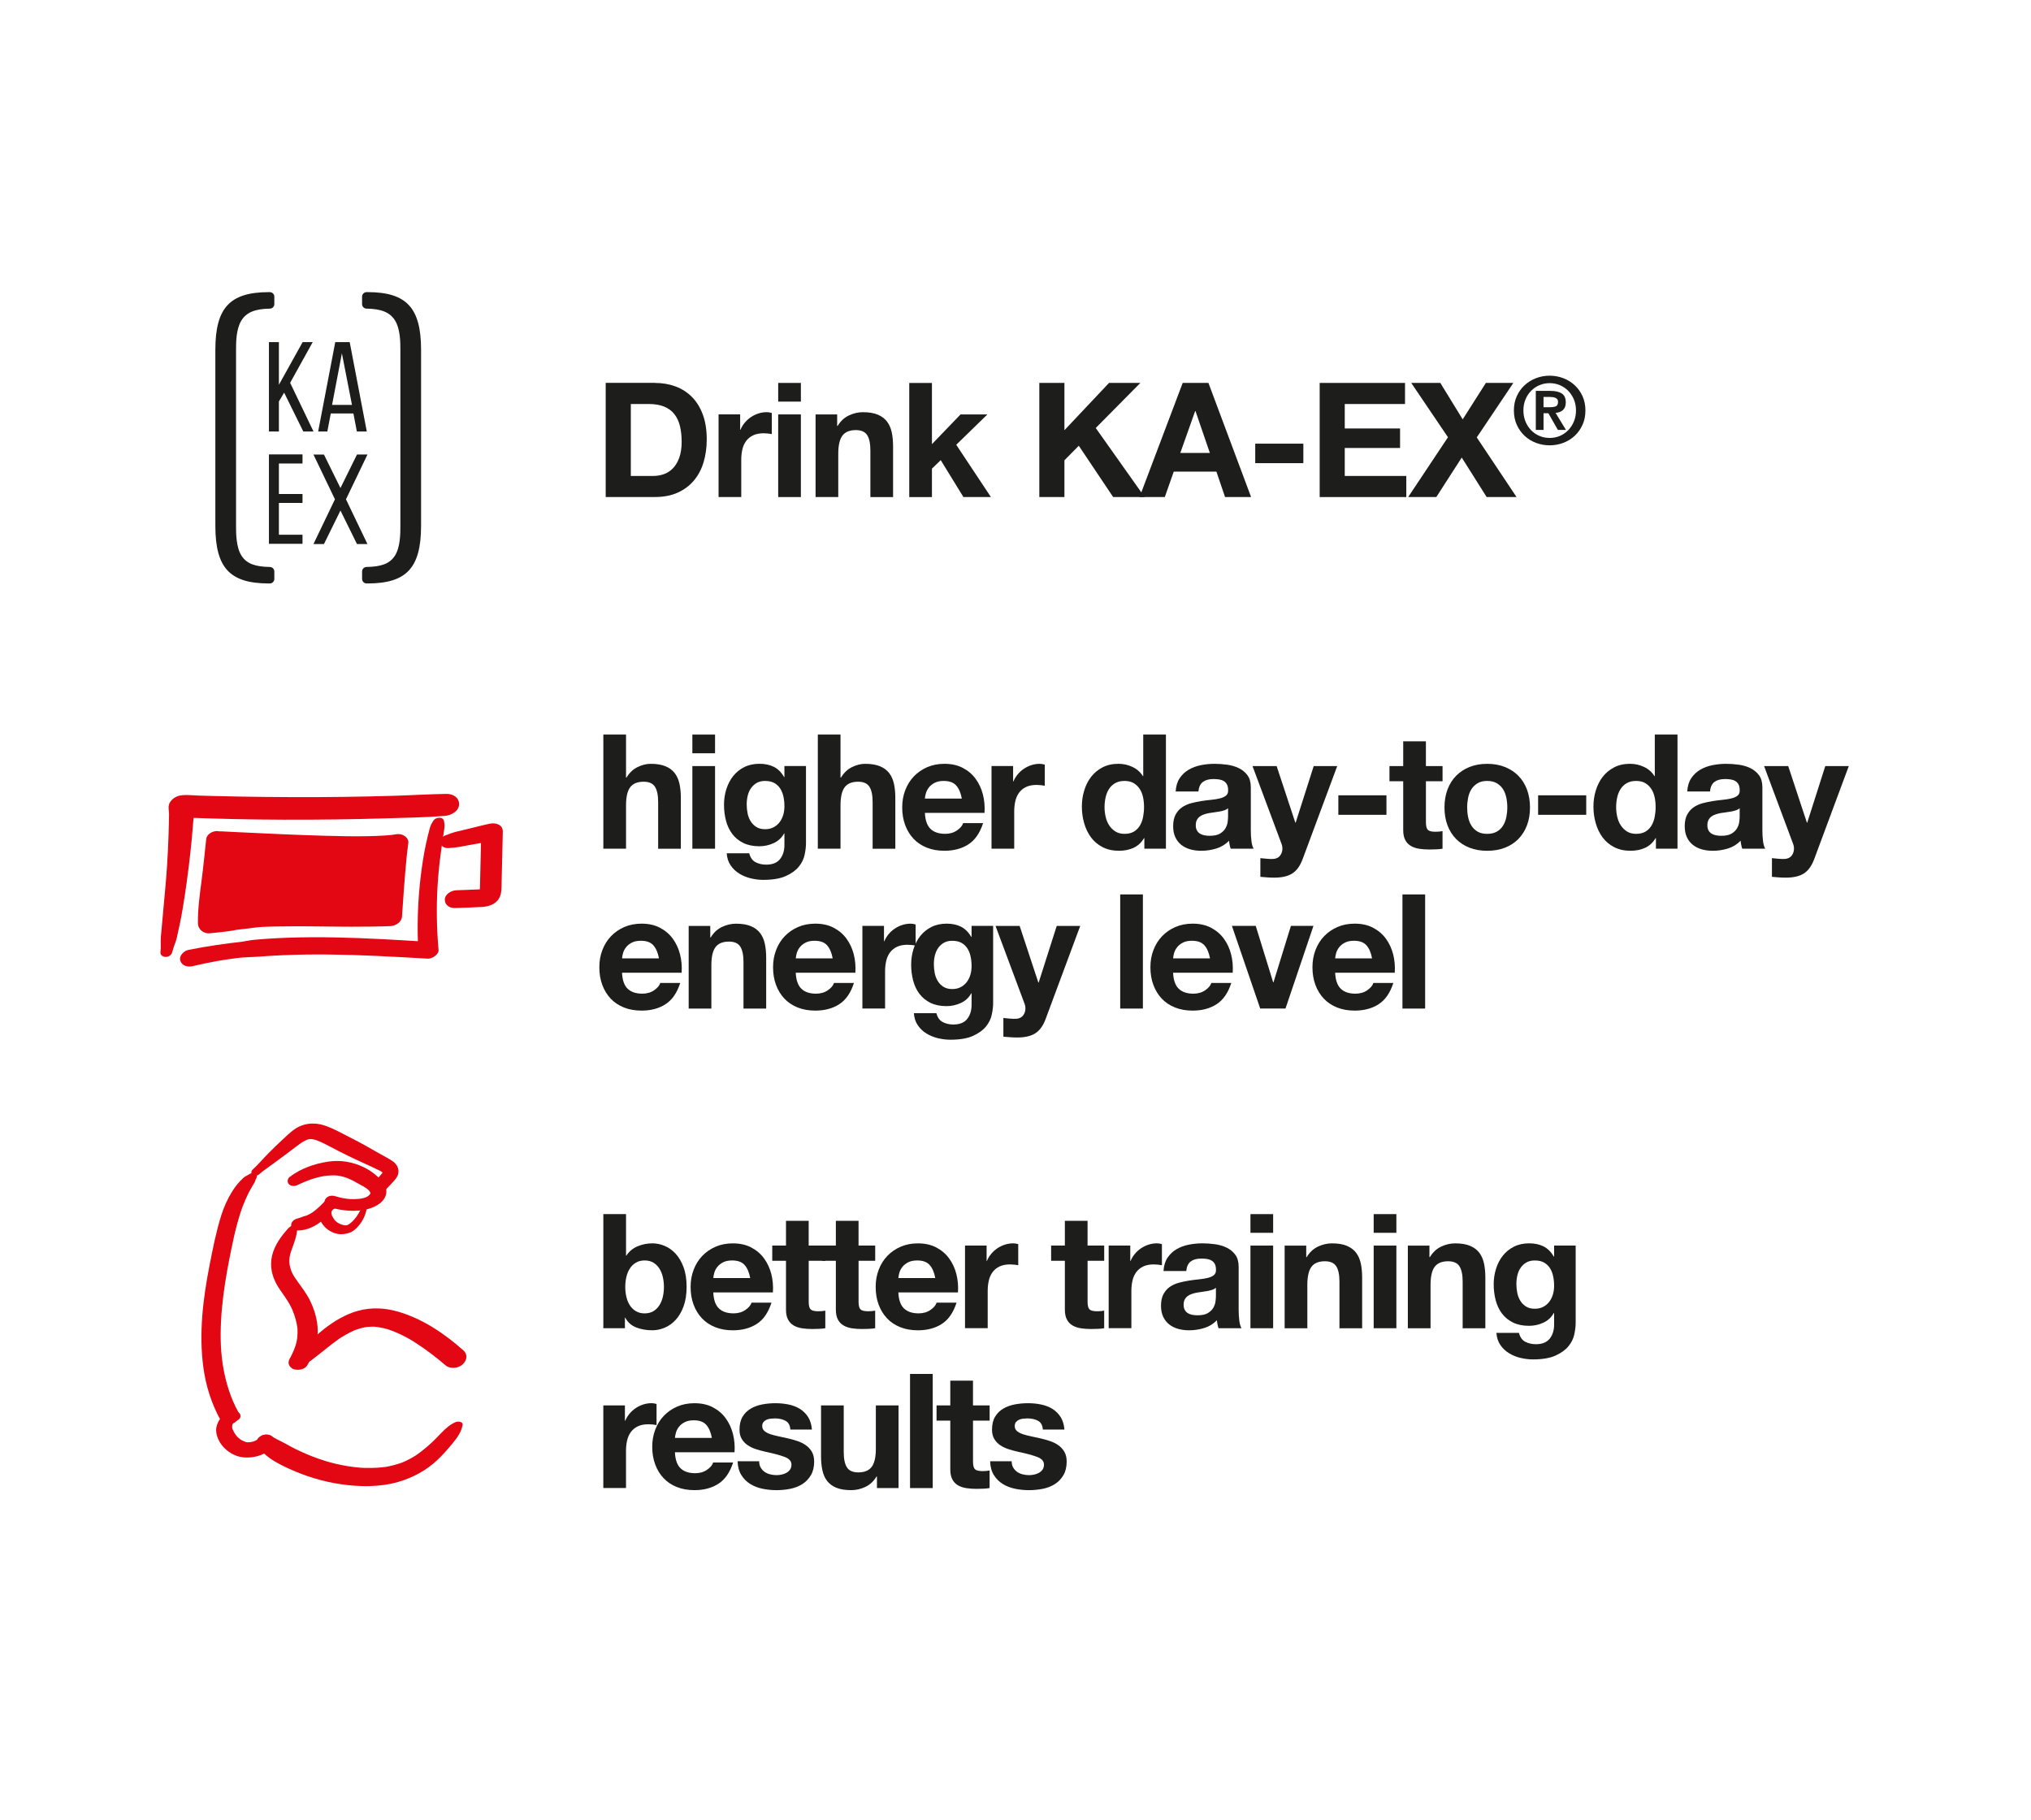 <svg xmlns="http://www.w3.org/2000/svg" id="Ebene_1" viewBox="0 0 903 809"><defs><style>.cls-1{fill:#1d1d1b;}.cls-2{fill:#e30613;}</style></defs><path class="cls-2" d="M132.2,526.82c3.75-1.72,7.06-3.09,11.22-3.88.15-.03,1.36-.22.81-.14.53-.07,1.06-.13,1.59-.18.98-.09,1.97-.12,2.96-.11,1.43.02,3.71.5,5.17,1.04.88.33,1.74.7,2.58,1.11.46.23.92.47,1.37.72.17.09.33.18.49.28s.73.43.29.17c1.77,1.06,3.62,1.78,5.09,3.15.28.27.28.24.59.7.09.13.17.26.25.4.23.43-.09-.35.02.1.03.14.08.27.1.41-.04-.57-.04.04-.07.07.08-.09.28-.32-.09.11.22-.26-.17.2-.23.28-.09.13-.19.25-.3.37.34-.36-.03,0-.1.06-.17.12-.32.26-.48.39.05-.04.4-.25.07-.05s-.65.35-.98.5c.52-.24.04,0-.07.03-.27.08-.53.17-.8.24-1.12.3-1.43.32-2.49.4-1.13.08-2.27.13-3.4.07-2.26-.13-4.56-.61-6.72-1.28-1.52-.47-3.31-.22-4.31,1.15-.82,1.13-.56,2.97.92,3.45,5.11,1.63,10.31,2.34,15.65,1.59,4.54-.64,11.18-3.59,10.4-9.24-.34-2.42-2.2-4.08-3.87-5.66-1.76-1.66-3.92-3.13-6.28-4.25-4.97-2.35-10.25-3.22-15.69-2.41-6,.89-12.19,3.05-17.05,6.77-1.01.77-1.31,2.28-.41,3.23.99,1.05,2.57,1,3.8.43h0Z"></path><path class="cls-2" d="M115.14,522.09c1.99-1.75,4.22-3.19,6.34-4.77,2.12-1.58,4.27-3.12,6.38-4.72,1.99-1.51,3.97-3.04,6-4.48.1-.07.83-.55.36-.25.23-.15.46-.29.7-.42.47-.27.96-.51,1.45-.73.15-.07.77-.23.08-.03.26-.07.52-.16.78-.23.16-.04.79-.08.13-.04.35-.02.7-.05,1.05-.04.69.01-.5-.08.18.02.28.04.56.08.83.14s.56.12.83.19c.67.18-.41-.15.26.08,1.17.41,2.3.92,3.41,1.46,2.35,1.16,4.64,2.42,6.97,3.61,4.79,2.44,9.64,4.68,14.53,6.9,1.25.57,2.48,1.15,3.7,1.77.56.28.27.15.15.07.28.18.52.38.77.59-.13-.11-.18-.35.07.12-.17-.33.02.04,0,.06-.05.04.04-.22.03-.2-.12.27-.37.52-.55.75-.41.51-.85,1-1.27,1.49-1.02,1.19-2.04,2.37-3.06,3.56-1.08,1.26-.41,3.11,1,3.74,1.71.76,3.49.01,4.67-1.25.98-1.04,1.95-2.08,2.93-3.12,1.04-1.11,2.17-2.16,2.83-3.56,1.27-2.68-.05-5.29-2.4-6.79-2.46-1.57-5.12-2.88-7.64-4.36-2.56-1.5-5.14-2.95-7.77-4.33-2.64-1.38-5.29-2.74-7.95-4.09-2.67-1.35-5.33-2.65-8.26-3.34-3.23-.77-6.78-.49-9.78.98-2.55,1.25-4.63,3.31-6.69,5.21-2.34,2.16-4.63,4.36-6.87,6.62-2.34,2.36-4.49,4.95-6.93,7.19-1.98,1.82,1.05,3.68,2.74,2.21h0Z"></path><path class="cls-2" d="M160.61,536.68c-.17,1.04-.67,1.85-1.19,2.75-.62,1.09-1.4,2.15-2.25,3.07-.36.39-.77.76-1.18,1.1-.61.51-.58.5-1.18.82-.11.06-.22.11-.32.16-.07.04-.43.16-.13.06.4-.13-.81.13-.14.05-.3.04-.61.07-.91.06.48.02-.9-.22-.35-.08-.42-.11-.85-.21-1.26-.34.43.13-.39-.17-.47-.2-.28-.12-.55-.27-.82-.41-.42-.22-.15-.09-.07-.03-.19-.13-.38-.26-.56-.4-.24-.19-.47-.39-.7-.6-.04-.04-.3-.32-.07-.06-.1-.11-.2-.23-.29-.35-.24-.32-.45-.66-.65-1-.11-.19-.32-.75-.48-.84.25.15.23.58.07.13-.04-.13-.09-.25-.13-.38-.06-.2-.08-.84-.21-.97.2.22.01.55.03.26,0-.12,0-.24,0-.36,0-.05.03-.61.07-.62.05,0-.21.62-.04.23.05-.1.07-.21.11-.32.03-.08.09-.17.11-.25.08-.25-.34.46-.06.13.08-.09.15-.21.23-.31.33-.46-.04.11-.09.08.06.04.58-.61.7-.59,0,0-.63.37-.11.08.2-.11.39-.22.59-.32.14-.07.29-.14.44-.21.59-.28-.48.16.24-.1,1.38-.49,2.88-1.74,2.14-3.38s-2.74-1.5-4.13-.96c-2.81,1.1-5.64,3.3-5.87,6.54-.11,1.65.49,3.26,1.38,4.61,1.64,2.5,4.04,4.22,7,4.79,1.82.35,4.02.07,5.72-.65,1.36-.57,2.47-1.58,3.43-2.67,2.1-2.36,3.63-5.46,3.88-8.63.11-1.44-2.31-1.13-2.51.11h0Z"></path><path class="cls-2" d="M145.36,532.98c-.51.58-1.05,1.11-1.62,1.75-.32.36.2-.17-.17.18-.12.12-.24.24-.36.36-.27.27-.53.54-.81.8-1.09,1.01-2.2,2-3.42,2.86-.4.29-.16.09.11-.06-.18.1-.35.22-.52.33-.29.18-.59.35-.89.51-.33.18-.67.35-1.02.5-.16.07-.31.14-.47.21-.31.13-.81.17.12-.04-1.45.33-2.84,1-4.29,1.38-1.36.36-2.69,1.55-2.55,3.06.15,1.52,1.66,2.21,3.04,2.19,4.03-.05,7.78-1.88,10.83-4.43,1.51-1.26,2.78-2.74,3.71-4.47.36-.66.64-1.31.86-2.03.3-.95.38-1.77.4-2.58.02-.65-.49-1.12-1.1-1.23-.71-.13-1.39.18-1.85.71h0Z"></path><path class="cls-2" d="M110.81,522.02c-.8.53-1.67.82-2.42,1.46-.67.58-1.29,1.23-1.9,1.87-1.33,1.4-2.43,2.99-3.45,4.63-2,3.24-3.57,6.82-4.71,10.45-2.25,7.21-3.72,14.7-5.17,22.1-2.91,14.89-4.78,30.18-2.75,45.32,1.12,8.34,3.7,16.4,7.8,23.76,1.05,1.89,4.19,1.92,5.85.97,1.84-1.05,2.95-2.97,1.84-4.96-3.2-5.77-5.35-12.44-6.58-19.36-1.21-6.82-1.42-13.66-1.05-20.89.37-7.4,1.37-14.76,2.65-22.05.63-3.55,1.32-7.09,2.06-10.61.76-3.61,1.35-6.44,2.28-9.92,1-3.75,2.14-7.53,3.7-11.09.7-1.59,1.46-3.28,2.25-4.64.51-.89.94-1.72,1.46-2.57.27-.44.58-.87.76-1.36.29-.79.04-.54.49-1.25.48-.76.41-1.66-.41-2.15-.9-.53-1.88-.26-2.7.28h0Z"></path><path class="cls-2" d="M129.61,544.9c-.52.43-1.06.71-1.52,1.22-.37.42-.73.85-1.1,1.27-.8.92-1.53,1.87-2.24,2.86-1.35,1.89-2.53,4.02-3.29,6.23-1.55,4.55-1.11,9.03.94,13.32,1.52,3.19,3.88,5.87,5.7,8.88.54.89,1.03,1.8,1.49,2.74.29.58-.17-.41.1.2.11.25.22.51.33.76.28.68.55,1.37.79,2.07.4,1.15.74,2.32,1,3.5.11.52.21,1.05.3,1.58.04.26.07.52.11.78.1.74.02-.24.05.56.04,1.18.04,2.34-.08,3.52-.06.54-.13,1.08-.23,1.62-.04.24-.09.48-.14.71.15-.7-.09.31-.12.45-.33,1.19-.75,2.36-1.24,3.49-.23.53-.47,1.05-.72,1.56-.14.29-.3.58-.44.87-.37.73.18-.3-.27.49-.52.91-.92,1.78-.63,2.85.25.94,1.07,1.8,1.97,2.16,1.94.77,5.12.33,6.27-1.68,2.39-4.19,4.25-8.62,4.57-13.49.35-5.15-.99-10.21-3.17-14.84-1.69-3.6-4.15-6.59-6.4-9.83-.5-.72-.97-1.46-1.4-2.22-.19-.34-.37-.7-.54-1.05.33.71-.23-.64-.31-.87-.7-2.06-.9-3.48-.65-5.56.13-1.1.32-1.7.75-2.99.38-1.16.86-2.29,1.24-3.45.42-1.28.84-2.52,1.08-3.84.1-.53.2-1.06.26-1.59.09-.73-.15-1.23-.28-1.92-.19-.99-1.64-.85-2.22-.38h0Z"></path><path class="cls-2" d="M105.81,627.77c-3-1.43-6.82.99-8.34,3.55-.8,1.34-1.39,2.88-1.37,4.46.02,1.69.46,3.04,1.2,4.54,1.33,2.7,3.57,4.75,6.21,6.14,3.04,1.6,6.36,1.78,9.68,1.17,3.5-.64,7.08-2.57,8.66-5.88.87-1.82-.83-3.72-2.59-3.97-2.22-.32-4.08.69-5.13,2.6.32-.56.38-.68.17-.37-.07.1-.15.19-.23.28.47-.49.56-.59.27-.32-.1.09-.2.17-.31.25-.51.43.94-.54,0-.02-.26.14-.53.28-.8.4-1.06.49.7-.2-.03.03-.31.09-.61.2-.92.28s-.63.14-.95.21c-.74.17,1.09-.11-.09,0-.32.03-.63.05-.95.06-.16,0-.31,0-.47,0,.66.05.79.06.36.02-.22-.03-.44-.05-.65-.1-1-.19.54.25-.22-.04-.69-.26-1.34-.54-1.99-.87-.34-.19-.3-.17.11.07-.14-.09-.28-.19-.42-.28-.27-.19-.54-.4-.79-.61s-.48-.44-.73-.66c-.26-.26-.23-.23.08.1-.11-.12-.21-.24-.31-.37-.4-.49-.77-1.02-1.09-1.56-.16-.27-.3-.55-.44-.83.41.77-.13-.29-.3-.64-.07-.14-.15-.27-.22-.41.17.39.2.43.08.11-.03-.2-.09-1.08-.1-.33,0-.3,0-.6.03-.9.02-.15.04-.3.07-.44-.08.36-.08.38,0,.07.11-.27.22-.55.33-.83.14-.29.12-.26-.06.07.07-.12.15-.25.24-.36.08-.12.17-.23.26-.34-.28.28-.3.31-.07.08.22-.17.42-.35.65-.5-.81.53.7-.1-.24.15.42-.11.82-.28,1.23-.44,1.64-.64,1.77-2.83.2-3.58h0Z"></path><path class="cls-2" d="M202.58,632.19c-2.56,1.11-4.49,2.86-6.39,4.85-1.83,1.92-3.69,3.82-5.69,5.57-1.02.89-2.07,1.73-3.13,2.57-.54.43-1.09.84-1.65,1.24-.24.17-.49.34-.73.51-.66.46.17-.08.22-.14-.1.13-.37.24-.51.33-1.26.8-2.56,1.52-3.9,2.16-.62.3-1.26.58-1.9.85-.2.08-.41.15-.6.24,0,0,.93-.34.42-.17-.42.14-.84.3-1.26.44-1.55.51-3.13.91-4.73,1.24-.42.08-.84.16-1.27.24-.69.12,0,.17.17-.03-.06.06-.48.07-.57.08-.98.13-1.96.22-2.94.29-1.98.13-3.97.16-5.95.1-.49-.02-.98-.04-1.48-.06-.56-.02.13,0,.2.02-.28-.02-.56-.04-.84-.06-.97-.08-1.94-.18-2.9-.3-3.82-.48-7.61-1.27-11.31-2.32-.32-.09-1.4-.42-.52-.15-.43-.13-.86-.27-1.29-.41-.91-.29-1.81-.59-2.71-.91-1.61-.57-3.21-1.18-4.78-1.85-3.18-1.34-6.31-2.86-9.31-4.57-1.22-.69-2.49-1.27-3.73-1.92-.56-.29-1.11-.59-1.66-.9-.17-.09-.96-.57-.43-.24s-.31-.2-.46-.3c-1.64-1.06-3.61-1.06-5.26.03-1.25.84-2.51,2.89-1.28,4.32,1.6,1.87,3.42,3.79,5.43,5.23,2.73,1.94,5.89,3.49,8.93,4.88,7.16,3.26,14.83,5.59,22.61,6.74,8.39,1.25,17.36,1.37,25.58-.97,6.44-1.83,12.72-5.21,17.58-9.85,2.42-2.32,4.65-4.83,6.76-7.43,1.98-2.44,3.76-4.83,4.36-7.98.32-1.71-2.12-1.78-3.09-1.36h0Z"></path><path class="cls-2" d="M135.38,606.87c.83-.79,1.97-1.33,2.92-2.06,1.07-.82,2.15-1.63,3.2-2.48,2.04-1.66,4.11-3.3,6.2-4.91.99-.77,2.01-1.52,3.04-2.23.21-.14.41-.28.62-.42-.87.58.17-.1.29-.18.58-.36,1.16-.72,1.75-1.05,1.06-.61,2.15-1.18,3.26-1.69.46-.21,1-.55,1.5-.65-1.2.23-.16.06.15-.05.34-.12.68-.24,1.02-.35,1.14-.37,2.29-.64,3.47-.87,1.21-.23-1.12.09.11,0,.24-.02.47-.05.71-.07.71-.06,1.42-.09,2.14-.09.28,0,.57.02.85.02.73,0-1.2-.12-.07,0,.58.06,1.15.12,1.72.21,1.29.2,2.56.5,3.82.83.22.06.88.19-.13-.04.35.08.7.22,1.04.34.58.2,1.16.41,1.74.63,1.17.46,2.32.96,3.45,1.5,1.15.55,2.29,1.14,3.4,1.76.56.31,1.12.64,1.67.96-.97-.57.14.09.28.18.33.2.65.41.98.62,4.78,3.07,9.31,6.51,13.62,10.21,2.02,1.73,5.67,1.32,7.56-.42s2.41-4.38.34-6.23c-8.5-7.59-18.32-14.18-29.37-17.33-5.64-1.6-11.61-1.86-17.29-.33-5.69,1.53-10.82,4.63-15.42,8.24-2.55,2.01-4.9,4.22-7.11,6.6-.96,1.04-1.9,2.09-2.78,3.19-.42.53-.87,1.05-1.27,1.61-.27.37-.49.76-.7,1.17-.09.17-.19.35-.28.52.27-.33.26-.33-.04,0-.85.88-1.28,2.2-.17,3.11,1.02.83,2.83.68,3.78-.21h0Z"></path><path class="cls-2" d="M76.63,423.12c.47-2.17,1.52-4.12,2-6.29.47-2.09.92-4.18,1.36-6.28.87-4.17,1.56-8.37,2.19-12.58,1.27-8.39,2.3-16.81,3.11-25.26.46-4.86.68-9.75,1.5-14.56-2.6,1.69-5.21,3.39-7.81,5.08,2.19.36,4.52.27,6.74.35,2.06.07,4.12.14,6.17.21,3.8.12,7.6.22,11.4.31,7.6.18,15.21.27,22.81.29,15.21.05,30.42-.14,45.62-.6,8.7-.26,17.45-.38,26.13-1.09,2.67-.22,6.23-2.05,6.26-5.15.03-3.11-2.77-4.66-5.58-4.62-7.67.11-15.35.6-23.03.83-7.68.23-15.36.4-23.04.5-15.21.2-30.42.12-45.62-.14-4.28-.07-8.55-.17-12.83-.28-2.06-.05-4.12-.11-6.18-.18-2.19-.07-4.48-.35-6.65-.17-1.88.16-3.55.81-4.86,2.2-1.22,1.3-1.49,2.55-1.32,4.28.05.45.09.9.13,1.36.09.94.02.34.01.14,0,.23.02.47.02.7.01,1.09-.03,2.19-.06,3.28-.05,2.11-.11,4.21-.18,6.32-.15,4.21-.35,8.41-.61,12.62-.52,8.32-1.43,16.59-2.13,24.89-.19,2.31-.41,4.63-.63,6.94-.24,2.39.11,4.74-.21,7.13-.18,1.34,1.36,2.11,2.48,2.06,1.4-.06,2.5-.95,2.79-2.29h0Z"></path><path class="cls-2" d="M192.8,364.67c-.79,1.15-1.34,2.19-1.72,3.53-.34,1.19-.64,2.38-.92,3.59-.58,2.51-1.16,5.03-1.6,7.58-.82,4.71-1.47,9.45-1.94,14.21-.95,9.66-1.17,19.38-.65,29.07,1.59-1.31,3.18-2.62,4.78-3.93-13.95-.87-27.91-1.73-41.9-1.99-6.9-.13-13.8-.11-20.7.13-3.36.12-6.72.28-10.08.52-1.68.12-3.35.24-5.03.41-2.08.21-4.12.67-6.19.98.8-.12-.69.06-.67.06-.45.05-.91.1-1.36.15-1.06.12-2.12.25-3.18.38-1.81.23-3.62.49-5.43.76-4.18.63-8.35,1.32-12.49,2.17-1.97.4-4.26,2.65-3.55,4.82.76,2.31,3.34,2.91,5.48,2.4,3.42-.81,6.86-1.54,10.32-2.17.75-.14,1.5-.27,2.25-.39.45-.08.9-.15,1.35-.22,1.45-.24-.44.06.42-.07,1.74-.26,3.48-.51,5.23-.74,3.38-.44,6.83-.41,10.23-.67,3.43-.26,6.86-.46,10.3-.61,13.65-.6,27.33-.32,40.98.28,7.83.35,15.65.8,23.47,1.25,1.85.11,4.97-1.78,4.78-3.93-.85-9.57-1-19.2-.41-28.79.29-4.75.76-9.48,1.41-14.19.32-2.35.62-4.69.99-7.03.19-1.2.38-2.4.55-3.61.19-1.31.14-2.37-.12-3.67-.42-2.07-3.68-1.62-4.62-.27h0Z"></path><path class="cls-2" d="M199.22,377.01c3.58-.11,7.05-.89,10.57-1.54,3.31-.61,6.66-1.11,9.96-1.81-1.93-1.18-3.86-2.36-5.79-3.53-.17,7.23-.33,14.47-.5,21.7-.04,1.6-.09,3.19-.14,4.79-.02.73.07-.14.28-.41.3-.39.88-.77,1.35-.89,1.14-.31.24-.04-.13-.01-.43.03-.86.04-1.28.05-3.57.14-7.14.28-10.71.42-2.16.08-5.04,1.72-5.06,4.16-.03,2.47,2.24,3.82,4.51,3.73,3.99-.16,8-.23,11.99-.47,2.64-.16,5.54-.97,7.19-3.2,1.29-1.73,1.48-3.69,1.52-5.77.19-8.18.38-16.35.57-24.53.07-3.16-3.26-4.07-5.79-3.53-3.29.69-6.54,1.58-9.81,2.36-1.6.38-3.2.76-4.79,1.14-1.87.44-3.61,1.09-5.4,1.81-1.26.51-2.26,2.13-1.9,3.48.39,1.45,2,2.11,3.38,2.07h0Z"></path><path class="cls-2" d="M96,373.01c.3,11.4-2.59,25.77-2.29,37.17,25.76-3.22,54.21-1.22,80.14-2.49,0,0,1.29-23.58,2.55-32.68-13.74,3.08-80.41-2-80.41-2Z"></path><path class="cls-2" d="M91.66,373.21c-.65,6.21-1.28,12.43-2.09,18.63-.81,6.18-1.64,12.36-1.57,18.6.03,2.77,2.61,4.77,5.37,4.45,2.97-.34,5.94-.57,8.89-1.02l-.32.05c-.83.13-.43.07,1.18-.18l-.31.04c-.81.12-.42.05,1.17-.19.57-.1,1.13-.24,1.71-.33-1.26.18.45-.02.8-.06.74-.08,1.48-.17,2.22-.25,2.68-.29,5.38-.77,8.07-.9,2.55-.12,5.1-.15,7.65-.2,10.51-.2,21.04.12,31.55.13,5.86,0,11.73-.05,17.59-.27,2.29-.09,4.99-1.75,5.16-4.24.56-8.31,1.13-16.63,1.92-24.92.25-2.59.51-5.19.89-7.77.2-1.38-.74-2.6-1.84-3.26-1.37-.82-2.84-.86-4.37-.53-.36.08-.72.13-1.07.2,2.32-.47.61-.1,0-.03-.99.12-1.99.2-2.98.26-2.52.16-5.05.26-7.57.31-6.38.12-12.76,0-19.14-.18-12.81-.37-25.6-.95-38.4-1.58-2.18-.11-4.35-.22-6.53-.33-.22-.01-.43-.02-.65-.04-.07,0-.14,0-.2-.01,2.15.07.11,0-.29-.01-.31,0-.62,0-.93,0-1.14,0-2.2,0-3.28.59,1.08-.17,2.16-.34,3.23-.51-.07,0-.15-.01-.22-.02-2.06-.16-4.46.53-5.27,2.67-.69,1.83.69,3.92,2.66,4.07.07,0,.15.01.22.02l-1.78-.78c.92.91,3.06,1.02,4.33,1.14,1.82.16,3.64.32,5.46.48,5.63.48,11.26.92,16.9,1.29,13.83.91,27.69,1.74,41.55,1.7,5.34-.01,10.86-.01,16.1-1.21-2.07-1.26-4.14-2.53-6.21-3.79-1.27,9.8-1.65,19.75-2.16,29.62-.05,1.02-.1,2.04-.14,3.05,1.72-1.41,3.44-2.83,5.16-4.24-10.36.6-20.74.71-31.11.81-5.28.05-10.56.1-15.84.21-2.7.06-5.41.09-8.11.16-1.2.03-2.38.07-3.58,0-.3-.02-.59-.04-.89-.05,1.01.05-.68-.03-1.11-.05-.66-.03-1.33-.05-2-.05-2.93-.02-5.86,0-8.79,0-2.91-.01-5.79.41-8.67.79,1.79,1.48,3.58,2.97,5.37,4.45-.21-6.25.3-12.54.74-18.77s1.08-12.89.1-19.28c-.31-2-2.97-2.6-4.58-2.35-1.91.3-3.8,1.63-4.01,3.69Z"></path><path class="cls-1" d="M162.98,258.38c-.55,0-1-.45-1-1v-3.33c0-.55.44-.99.99-1,7.1-.1,10.98-1.67,13.41-5.42,2.63-4.04,2.63-10.41,2.63-13.84v-78.33c0-3.31,0-9.48-2.56-13.57-2.41-3.83-6.57-5.59-13.48-5.69-.55,0-.99-.45-.99-1v-3.33c0-.55.45-1,1-1h.45c8.58,0,14.19,1.76,17.67,5.52,3.48,3.77,5.1,9.83,5.1,19.06v78.33c0,9.23-1.62,15.29-5.1,19.08-3.48,3.76-9.09,5.51-17.67,5.51h-.45Z"></path><path class="cls-1" d="M163.43,131.87c8.28,0,13.66,1.65,16.94,5.2,3.29,3.56,4.84,9.41,4.84,18.39v78.33c0,8.98-1.55,14.83-4.84,18.4-3.28,3.55-8.66,5.19-16.94,5.19h-.45v-3.33c6.94-.1,11.46-1.59,14.24-5.88,2.66-4.09,2.79-10.13,2.79-14.38v-78.33c0-4.09-.12-9.96-2.71-14.1-2.77-4.4-7.44-6.06-14.31-6.16v-3.33h.45M163.43,129.87h-.45c-1.1,0-2,.9-2,2v3.33c0,1.09.88,1.98,1.97,2,6.62.1,10.41,1.66,12.65,5.22,2.41,3.84,2.41,9.82,2.41,13.04v78.33c0,3.32,0,9.5-2.46,13.29-2.23,3.43-5.87,4.87-12.59,4.97-1.09.02-1.97.91-1.97,2v3.33c0,1.1.9,2,2,2h.45c8.88,0,14.73-1.85,18.4-5.83,3.67-3.99,5.37-10.26,5.37-19.76v-78.33c0-9.5-1.71-15.78-5.37-19.74-3.68-3.99-9.53-5.85-18.41-5.85h0Z"></path><path class="cls-1" d="M119.52,258.38c-8.57,0-14.19-1.75-17.67-5.51-3.48-3.77-5.09-9.84-5.09-19.08v-78.33c0-9.25,1.62-15.31,5.09-19.07,3.48-3.77,9.1-5.52,17.67-5.52h.45c.55,0,1,.45,1,1v3.33c0,.55-.44.99-.99,1-6.91.1-11.07,1.85-13.48,5.69-2.56,4.09-2.56,10.26-2.56,13.57v78.33c0,3.42,0,9.8,2.62,13.84,2.43,3.75,6.32,5.32,13.42,5.42.55,0,.99.45.99,1v3.33c0,.55-.45,1-1,1h-.45Z"></path><path class="cls-1" d="M119.97,131.87v3.33c-6.87.1-11.54,1.75-14.31,6.16-2.59,4.14-2.71,10.01-2.71,14.1v78.33c0,4.25.13,10.29,2.78,14.38,2.78,4.29,7.3,5.78,14.24,5.88v3.33h-.45c-8.27,0-13.65-1.64-16.94-5.19-3.29-3.58-4.83-9.42-4.83-18.4v-78.33c0-8.97,1.53-14.83,4.83-18.39,3.28-3.56,8.67-5.2,16.94-5.2h.45M119.97,129.87h-.45c-8.87,0-14.72,1.86-18.41,5.85-3.66,3.95-5.36,10.22-5.36,19.74v78.33c0,9.51,1.7,15.79,5.36,19.76,3.69,3.98,9.54,5.83,18.41,5.83h.45c1.1,0,2-.9,2-2v-3.33c0-1.09-.88-1.98-1.97-2-6.72-.1-10.37-1.54-12.59-4.97-2.46-3.79-2.46-9.97-2.46-13.29v-78.33c0-3.21,0-9.19,2.41-13.04,2.24-3.56,6.02-5.12,12.64-5.22,1.09-.02,1.97-.91,1.97-2v-3.33c0-1.1-.9-2-2-2h0Z"></path><polygon class="cls-1" points="163.38 202.06 158.72 202.06 151.37 216.96 144.03 202.07 139.36 202.07 148.92 221.97 139.36 241.87 144.03 241.87 151.37 226.96 158.72 241.87 163.38 241.87 153.82 221.97 163.38 202.06"></polygon><polygon class="cls-1" points="134.5 219.61 134.5 223.58 124 223.58 124 237.72 134.5 237.72 134.5 241.75 119.57 241.75 119.57 202.01 134.5 202.01 134.5 206.05 124 206.05 124 219.61 134.5 219.61"></polygon><path class="cls-1" d="M147.07,183.8l-1.53,8.01h-4.08l7.6-39.73h6.42l7.6,39.73h-4.42l-1.53-8.01h-10.05ZM147.64,180h8.85l-4.48-22.93-4.37,22.93Z"></path><polygon class="cls-1" points="126.33 174.55 124 178.47 124 191.81 119.57 191.81 119.57 152.08 124 152.08 124 171.06 134.56 152.08 139.04 152.08 129 170.18 139.38 191.81 134.84 191.81 126.33 174.55"></polygon><path class="cls-1" d="M291.2,170.23c3.27,0,6.31.52,9.13,1.56,2.82,1.04,5.26,2.61,7.32,4.69,2.06,2.08,3.67,4.69,4.83,7.82,1.16,3.13,1.74,6.8,1.74,11.01,0,3.69-.47,7.11-1.42,10.23-.95,3.13-2.38,5.83-4.3,8.1-1.92,2.27-4.31,4.06-7.18,5.36-2.87,1.3-6.24,1.95-10.13,1.95h-21.89v-50.74h21.89ZM290.42,211.59c1.61,0,3.17-.26,4.69-.78,1.52-.52,2.87-1.39,4.05-2.59,1.18-1.21,2.13-2.78,2.84-4.73.71-1.94,1.07-4.31,1.07-7.11,0-2.56-.25-4.87-.75-6.93-.5-2.06-1.31-3.83-2.45-5.29-1.14-1.47-2.64-2.59-4.51-3.38-1.87-.78-4.18-1.17-6.93-1.17h-7.96v31.98h9.95Z"></path><path class="cls-1" d="M329.08,184.23v6.82h.14c.47-1.14,1.11-2.19,1.92-3.16.81-.97,1.73-1.8,2.77-2.49,1.04-.69,2.16-1.22,3.34-1.6,1.18-.38,2.42-.57,3.7-.57.66,0,1.4.12,2.2.36v9.38c-.47-.09-1.04-.18-1.71-.25-.66-.07-1.3-.11-1.92-.11-1.85,0-3.41.31-4.69.92-1.28.62-2.31,1.46-3.09,2.52s-1.34,2.31-1.67,3.73c-.33,1.42-.5,2.96-.5,4.62v16.56h-10.09v-36.74h9.59Z"></path><path class="cls-1" d="M345.99,178.54v-8.31h10.09v8.31h-10.09ZM356.08,184.23v36.74h-10.09v-36.74h10.09Z"></path><path class="cls-1" d="M372.21,184.23v5.12h.21c1.28-2.13,2.94-3.68,4.97-4.65,2.04-.97,4.12-1.46,6.25-1.46,2.7,0,4.91.37,6.64,1.1,1.73.73,3.09,1.75,4.09,3.06.99,1.3,1.69,2.89,2.1,4.76.4,1.87.6,3.94.6,6.22v22.6h-10.09v-20.75c0-3.03-.47-5.29-1.42-6.79-.95-1.49-2.63-2.24-5.04-2.24-2.75,0-4.74.82-5.97,2.45-1.23,1.63-1.85,4.32-1.85,8.06v19.26h-10.09v-36.74h9.59Z"></path><path class="cls-1" d="M414.35,170.23v27.22l12.72-13.22h11.94l-13.86,13.5,15.42,23.24h-12.22l-10.09-16.41-3.91,3.77v12.65h-10.09v-50.74h10.09Z"></path><path class="cls-1" d="M473.25,170.23v21.03l19.83-21.03h13.93l-19.83,20.04,21.74,30.7h-14l-15.28-22.81-6.39,6.47v16.34h-11.16v-50.74h11.16Z"></path><path class="cls-1" d="M537.28,170.23l18.97,50.74h-11.58l-3.84-11.3h-18.97l-3.98,11.3h-11.23l19.19-50.74h11.44ZM537.91,201.35l-6.39-18.62h-.14l-6.61,18.62h13.15Z"></path><path class="cls-1" d="M579.48,197.23v8.67h-21.39v-8.67h21.39Z"></path><path class="cls-1" d="M624.68,170.23v9.38h-26.79v10.87h24.59v8.67h-24.59v12.44h27.36v9.38h-38.51v-50.74h37.94Z"></path><path class="cls-1" d="M627.45,170.23h12.93l9.95,16.2,10.3-16.2h12.22l-16.27,24.23,17.69,26.5h-13.29l-11.08-17.55-11.3,17.55h-12.51l17.69-26.58-16.34-24.16Z"></path><path class="cls-1" d="M674.39,176.09c.87-1.91,2.04-3.53,3.5-4.87,1.46-1.34,3.15-2.38,5.07-3.11,1.92-.73,3.93-1.1,6.03-1.1s4.11.37,6.03,1.1c1.92.73,3.61,1.77,5.07,3.11,1.46,1.34,2.63,2.96,3.5,4.87.87,1.91,1.3,4.03,1.3,6.38s-.43,4.52-1.3,6.42-2.04,3.54-3.5,4.89c-1.46,1.35-3.16,2.39-5.07,3.11-1.92.72-3.93,1.08-6.03,1.08s-4.11-.36-6.03-1.08c-1.92-.72-3.61-1.75-5.07-3.11-1.46-1.35-2.63-2.98-3.5-4.89s-1.3-4.05-1.3-6.42.43-4.47,1.3-6.38ZM678.23,187.36c.61,1.49,1.44,2.78,2.49,3.87,1.05,1.09,2.29,1.94,3.71,2.55,1.42.61,2.95.91,4.58.91s3.11-.3,4.54-.91c1.42-.61,2.66-1.46,3.71-2.55,1.05-1.09,1.88-2.38,2.51-3.87.62-1.49.93-3.12.93-4.89s-.31-3.39-.93-4.87c-.62-1.48-1.46-2.75-2.51-3.83-1.05-1.08-2.29-1.92-3.71-2.53-1.42-.61-2.94-.91-4.54-.91s-3.16.3-4.58.91c-1.42.61-2.66,1.45-3.71,2.53-1.05,1.08-1.88,2.35-2.49,3.83-.61,1.48-.91,3.1-.91,4.87s.3,3.4.91,4.89ZM689.37,173.77c2.18,0,3.86.39,5.03,1.16,1.17.77,1.76,2.1,1.76,3.98,0,.8-.12,1.48-.35,2.05-.24.57-.56,1.03-.97,1.39-.41.36-.9.64-1.45.83-.55.19-1.15.32-1.78.37l4.64,7.58h-3.6l-4.23-7.42h-2.15v7.42h-3.44v-17.36h6.54ZM689.33,181.02c.99,0,1.81-.14,2.44-.41.63-.28.95-.94.95-1.99,0-.47-.11-.84-.33-1.12-.22-.28-.5-.49-.85-.64-.35-.15-.73-.25-1.16-.31-.43-.06-.84-.08-1.22-.08h-2.9v4.56h3.07Z"></path><path class="cls-1" d="M278.34,326.56v19.11h.21c1.28-2.13,2.91-3.68,4.9-4.65,1.99-.97,3.93-1.46,5.83-1.46,2.7,0,4.91.37,6.64,1.1,1.73.73,3.09,1.75,4.09,3.06.99,1.3,1.69,2.89,2.1,4.76.4,1.87.6,3.94.6,6.22v22.6h-10.09v-20.75c0-3.03-.47-5.29-1.42-6.79-.95-1.49-2.63-2.24-5.04-2.24-2.75,0-4.74.82-5.97,2.45-1.23,1.63-1.85,4.32-1.85,8.06v19.26h-10.09v-50.74h10.09Z"></path><path class="cls-1" d="M307.83,334.87v-8.31h10.09v8.31h-10.09ZM317.92,340.56v36.74h-10.09v-36.74h10.09Z"></path><path class="cls-1" d="M357.75,379.99c-.4,1.89-1.27,3.66-2.59,5.29s-3.25,3.02-5.75,4.16c-2.51,1.14-5.88,1.71-10.09,1.71-1.8,0-3.64-.23-5.51-.68-1.87-.45-3.58-1.15-5.12-2.1-1.54-.95-2.82-2.17-3.84-3.66-1.02-1.49-1.6-3.28-1.74-5.37h10.02c.47,1.89,1.4,3.21,2.77,3.94,1.37.73,2.96,1.1,4.76,1.1,2.84,0,4.91-.85,6.22-2.56,1.3-1.71,1.93-3.86,1.88-6.47v-4.83h-.14c-1.09,1.94-2.64,3.38-4.65,4.3-2.01.92-4.13,1.39-6.36,1.39-2.75,0-5.12-.49-7.11-1.46-1.99-.97-3.62-2.3-4.9-3.98-1.28-1.68-2.21-3.65-2.81-5.9-.59-2.25-.89-4.63-.89-7.14,0-2.37.34-4.65,1.03-6.86.69-2.2,1.69-4.15,3.02-5.83,1.33-1.68,2.97-3.02,4.94-4.01,1.96-.99,4.23-1.49,6.79-1.49,2.42,0,4.54.45,6.36,1.35,1.82.9,3.35,2.42,4.58,4.55h.14v-4.9h9.59v34.39c0,1.47-.2,3.15-.6,5.04ZM343.93,367.77c1.09-.57,1.99-1.33,2.7-2.27.71-.95,1.24-2.02,1.6-3.23s.53-2.47.53-3.8c0-1.52-.14-2.95-.43-4.3s-.76-2.55-1.42-3.59c-.66-1.04-1.54-1.87-2.63-2.49-1.09-.61-2.46-.92-4.12-.92-1.42,0-2.64.28-3.66.85-1.02.57-1.87,1.34-2.56,2.31-.69.97-1.18,2.09-1.49,3.34-.31,1.26-.46,2.57-.46,3.94s.13,2.64.39,3.94c.26,1.3.71,2.48,1.35,3.52.64,1.04,1.48,1.9,2.52,2.56,1.04.66,2.34,1,3.91,1,1.42,0,2.68-.28,3.77-.85Z"></path><path class="cls-1" d="M373.7,326.56v19.11h.21c1.28-2.13,2.91-3.68,4.9-4.65,1.99-.97,3.93-1.46,5.83-1.46,2.7,0,4.91.37,6.64,1.1,1.73.73,3.09,1.75,4.09,3.06.99,1.3,1.69,2.89,2.1,4.76.4,1.87.6,3.94.6,6.22v22.6h-10.09v-20.75c0-3.03-.47-5.29-1.42-6.79-.95-1.49-2.63-2.24-5.04-2.24-2.75,0-4.74.82-5.97,2.45-1.23,1.63-1.85,4.32-1.85,8.06v19.26h-10.09v-50.74h10.09Z"></path><path class="cls-1" d="M413.71,368.48c1.52,1.47,3.7,2.2,6.54,2.2,2.04,0,3.79-.51,5.26-1.53,1.47-1.02,2.37-2.1,2.7-3.23h8.88c-1.42,4.41-3.6,7.56-6.54,9.45-2.94,1.9-6.49,2.84-10.66,2.84-2.89,0-5.5-.46-7.82-1.39-2.32-.92-4.29-2.24-5.9-3.94-1.61-1.71-2.85-3.74-3.73-6.11-.88-2.37-1.31-4.97-1.31-7.82s.45-5.31,1.35-7.67c.9-2.37,2.18-4.42,3.84-6.15,1.66-1.73,3.63-3.09,5.93-4.09,2.3-.99,4.84-1.49,7.64-1.49,3.13,0,5.85.6,8.17,1.81,2.32,1.21,4.23,2.83,5.72,4.87,1.49,2.04,2.57,4.36,3.23,6.96.66,2.61.9,5.33.71,8.17h-26.5c.14,3.27.97,5.64,2.49,7.11ZM425.11,349.16c-1.21-1.33-3.04-1.99-5.51-1.99-1.61,0-2.95.27-4.01.82-1.07.55-1.92,1.22-2.56,2.03-.64.81-1.09,1.66-1.35,2.56-.26.9-.42,1.71-.46,2.42h16.41c-.47-2.56-1.31-4.5-2.52-5.83Z"></path><path class="cls-1" d="M450.44,340.56v6.82h.14c.47-1.14,1.11-2.19,1.92-3.16.81-.97,1.73-1.8,2.77-2.49,1.04-.69,2.16-1.22,3.34-1.6,1.18-.38,2.42-.57,3.7-.57.66,0,1.4.12,2.2.36v9.38c-.47-.09-1.04-.18-1.71-.25-.66-.07-1.3-.11-1.92-.11-1.85,0-3.41.31-4.69.92-1.28.62-2.31,1.46-3.09,2.52s-1.34,2.31-1.67,3.73c-.33,1.42-.5,2.96-.5,4.62v16.56h-10.09v-36.74h9.59Z"></path><path class="cls-1" d="M508.64,372.6c-1.18,1.99-2.74,3.42-4.65,4.3-1.92.88-4.08,1.31-6.5,1.31-2.75,0-5.16-.53-7.25-1.6-2.08-1.07-3.8-2.51-5.15-4.33-1.35-1.82-2.37-3.92-3.05-6.29-.69-2.37-1.03-4.83-1.03-7.39s.34-4.84,1.03-7.14c.69-2.3,1.71-4.32,3.05-6.08,1.35-1.75,3.04-3.16,5.08-4.23,2.04-1.07,4.41-1.6,7.11-1.6,2.18,0,4.25.46,6.22,1.39,1.96.92,3.52,2.29,4.65,4.09h.14v-18.48h10.09v50.74h-9.59v-4.69h-.14ZM508.21,354.45c-.28-1.4-.77-2.63-1.46-3.69-.69-1.07-1.58-1.93-2.66-2.59-1.09-.66-2.46-1-4.12-1s-3.06.33-4.19,1c-1.14.66-2.05,1.54-2.74,2.63-.69,1.09-1.18,2.33-1.49,3.73-.31,1.4-.46,2.85-.46,4.37,0,1.42.17,2.84.5,4.26.33,1.42.86,2.69,1.6,3.8.73,1.11,1.66,2.01,2.77,2.7,1.11.69,2.45,1.03,4.01,1.03,1.66,0,3.04-.33,4.16-.99,1.11-.66,2-1.55,2.67-2.67.66-1.11,1.14-2.38,1.42-3.8.28-1.42.43-2.89.43-4.41s-.14-2.97-.43-4.37Z"></path><path class="cls-1" d="M522.71,351.86c.14-2.37.73-4.33,1.78-5.9,1.04-1.56,2.37-2.82,3.98-3.77,1.61-.95,3.42-1.62,5.44-2.03,2.01-.4,4.04-.6,6.08-.6,1.85,0,3.72.13,5.61.39,1.89.26,3.62.77,5.19,1.53,1.56.76,2.84,1.81,3.84,3.16.99,1.35,1.49,3.14,1.49,5.37v19.11c0,1.66.09,3.25.28,4.76.19,1.52.52,2.65.99,3.41h-10.23c-.19-.57-.34-1.15-.46-1.74-.12-.59-.2-1.2-.25-1.81-1.61,1.66-3.51,2.82-5.68,3.48-2.18.66-4.41,1-6.68,1-1.75,0-3.39-.21-4.9-.64-1.52-.43-2.84-1.09-3.98-1.99-1.14-.9-2.02-2.04-2.66-3.41-.64-1.37-.96-3.01-.96-4.9,0-2.08.37-3.8,1.1-5.15s1.68-2.43,2.84-3.23c1.16-.8,2.49-1.41,3.98-1.81,1.49-.4,3-.72,4.51-.96,1.52-.24,3.01-.43,4.48-.57,1.47-.14,2.77-.36,3.91-.64s2.04-.7,2.7-1.24c.66-.54.97-1.34.92-2.38,0-1.09-.18-1.95-.53-2.59-.35-.64-.83-1.14-1.42-1.49-.59-.35-1.28-.59-2.06-.71-.78-.12-1.62-.18-2.52-.18-1.99,0-3.55.43-4.69,1.28-1.14.85-1.8,2.27-1.99,4.26h-10.09ZM546.01,359.32c-.43.38-.96.67-1.6.89-.64.21-1.33.39-2.06.53-.74.14-1.5.26-2.31.36-.81.1-1.61.21-2.42.35-.76.14-1.5.33-2.24.57-.74.24-1.38.56-1.92.96-.54.4-.98.91-1.31,1.53-.33.62-.5,1.4-.5,2.35s.17,1.66.5,2.27c.33.62.78,1.1,1.35,1.46.57.35,1.23.6,1.99.75.76.14,1.54.21,2.34.21,1.99,0,3.53-.33,4.62-.99,1.09-.66,1.89-1.46,2.42-2.38.52-.92.84-1.86.96-2.81.12-.95.18-1.71.18-2.27v-3.77Z"></path><path class="cls-1" d="M574.65,388.24c-1.94,1.28-4.64,1.92-8.1,1.92-1.04,0-2.07-.04-3.09-.11-1.02-.07-2.05-.15-3.09-.25v-8.31c.95.09,1.92.19,2.91.28,1,.09,1.99.12,2.98.07,1.33-.14,2.31-.66,2.95-1.56.64-.9.96-1.9.96-2.98,0-.81-.14-1.56-.43-2.27l-12.86-34.46h10.73l8.31,25.15h.14l8.03-25.15h10.45l-15.35,41.29c-1.09,2.98-2.61,5.12-4.55,6.4Z"></path><path class="cls-1" d="M616.43,353.56v8.67h-21.39v-8.67h21.39Z"></path><path class="cls-1" d="M641.37,340.56v6.75h-7.39v18.19c0,1.71.28,2.84.85,3.41s1.71.85,3.41.85c.57,0,1.11-.02,1.63-.07.52-.05,1.02-.12,1.49-.21v7.82c-.85.14-1.8.24-2.84.28-1.04.05-2.06.07-3.06.07-1.56,0-3.04-.11-4.44-.32-1.4-.21-2.63-.63-3.7-1.24-1.07-.62-1.91-1.49-2.52-2.63-.62-1.14-.92-2.63-.92-4.48v-21.67h-6.11v-6.75h6.11v-11.01h10.09v11.01h7.39Z"></path><path class="cls-1" d="M643.58,350.97c.9-2.39,2.18-4.43,3.84-6.11,1.66-1.68,3.65-2.98,5.97-3.91,2.32-.92,4.93-1.39,7.82-1.39s5.51.46,7.85,1.39,4.35,2.23,6,3.91c1.66,1.68,2.94,3.72,3.84,6.11.9,2.39,1.35,5.06,1.35,7.99s-.45,5.59-1.35,7.96c-.9,2.37-2.18,4.39-3.84,6.08-1.66,1.68-3.66,2.97-6,3.87s-4.96,1.35-7.85,1.35-5.5-.45-7.82-1.35c-2.32-.9-4.31-2.19-5.97-3.87-1.66-1.68-2.94-3.71-3.84-6.08-.9-2.37-1.35-5.02-1.35-7.96s.45-5.6,1.35-7.99ZM652.74,363.26c.28,1.4.77,2.65,1.46,3.77.69,1.11,1.6,2,2.74,2.67,1.14.66,2.56.99,4.26.99s3.14-.33,4.3-.99c1.16-.66,2.08-1.55,2.77-2.67.69-1.11,1.17-2.37,1.46-3.77.28-1.4.43-2.83.43-4.3s-.14-2.91-.43-4.33c-.29-1.42-.77-2.68-1.46-3.77-.69-1.09-1.61-1.98-2.77-2.66-1.16-.69-2.59-1.03-4.3-1.03s-3.13.34-4.26,1.03c-1.14.69-2.05,1.58-2.74,2.66-.69,1.09-1.17,2.34-1.46,3.77-.28,1.42-.43,2.87-.43,4.33s.14,2.9.43,4.3Z"></path><path class="cls-1" d="M705.25,353.56v8.67h-21.39v-8.67h21.39Z"></path><path class="cls-1" d="M736.09,372.6c-1.18,1.99-2.74,3.42-4.65,4.3-1.92.88-4.08,1.31-6.5,1.31-2.75,0-5.16-.53-7.25-1.6-2.08-1.07-3.8-2.51-5.15-4.33-1.35-1.82-2.37-3.92-3.05-6.29-.69-2.37-1.03-4.83-1.03-7.39s.34-4.84,1.03-7.14c.69-2.3,1.71-4.32,3.05-6.08,1.35-1.75,3.04-3.16,5.08-4.23,2.04-1.07,4.41-1.6,7.11-1.6,2.18,0,4.25.46,6.22,1.39,1.96.92,3.52,2.29,4.65,4.09h.14v-18.48h10.09v50.74h-9.59v-4.69h-.14ZM735.67,354.45c-.28-1.4-.77-2.63-1.46-3.69-.69-1.07-1.58-1.93-2.66-2.59-1.09-.66-2.46-1-4.12-1s-3.06.33-4.19,1c-1.14.66-2.05,1.54-2.74,2.63-.69,1.09-1.18,2.33-1.49,3.73-.31,1.4-.46,2.85-.46,4.37,0,1.42.17,2.84.5,4.26.33,1.42.86,2.69,1.6,3.8.73,1.11,1.66,2.01,2.77,2.7,1.11.69,2.45,1.03,4.01,1.03,1.66,0,3.04-.33,4.16-.99,1.11-.66,2-1.55,2.67-2.67.66-1.11,1.14-2.38,1.42-3.8.28-1.42.43-2.89.43-4.41s-.14-2.97-.43-4.37Z"></path><path class="cls-1" d="M750.16,351.86c.14-2.37.73-4.33,1.78-5.9,1.04-1.56,2.37-2.82,3.98-3.77,1.61-.95,3.42-1.62,5.44-2.03,2.01-.4,4.04-.6,6.08-.6,1.85,0,3.72.13,5.61.39,1.89.26,3.62.77,5.19,1.53,1.56.76,2.84,1.81,3.84,3.16.99,1.35,1.49,3.14,1.49,5.37v19.11c0,1.66.09,3.25.28,4.76.19,1.52.52,2.65.99,3.41h-10.23c-.19-.57-.34-1.15-.46-1.74-.12-.59-.2-1.2-.25-1.81-1.61,1.66-3.51,2.82-5.68,3.48-2.18.66-4.41,1-6.68,1-1.75,0-3.39-.21-4.9-.64-1.52-.43-2.84-1.09-3.98-1.99-1.14-.9-2.02-2.04-2.66-3.41-.64-1.37-.96-3.01-.96-4.9,0-2.08.37-3.8,1.1-5.15s1.68-2.43,2.84-3.23c1.16-.8,2.49-1.41,3.98-1.81,1.49-.4,3-.72,4.51-.96,1.52-.24,3.01-.43,4.48-.57,1.47-.14,2.77-.36,3.91-.64s2.04-.7,2.7-1.24c.66-.54.97-1.34.92-2.38,0-1.09-.18-1.95-.53-2.59-.35-.64-.83-1.14-1.42-1.49-.59-.35-1.28-.59-2.06-.71-.78-.12-1.62-.18-2.52-.18-1.99,0-3.55.43-4.69,1.28-1.14.85-1.8,2.27-1.99,4.26h-10.09ZM773.47,359.32c-.43.38-.96.67-1.6.89-.64.21-1.33.39-2.06.53-.74.14-1.5.26-2.31.36-.81.1-1.61.21-2.42.35-.76.14-1.5.33-2.24.57-.74.24-1.38.56-1.92.96-.54.4-.98.91-1.31,1.53-.33.62-.5,1.4-.5,2.35s.17,1.66.5,2.27c.33.62.78,1.1,1.35,1.46.57.35,1.23.6,1.99.75.76.14,1.54.21,2.34.21,1.99,0,3.53-.33,4.62-.99,1.09-.66,1.89-1.46,2.42-2.38.52-.92.84-1.86.96-2.81.12-.95.18-1.71.18-2.27v-3.77Z"></path><path class="cls-1" d="M802.1,388.24c-1.94,1.28-4.64,1.92-8.1,1.92-1.04,0-2.07-.04-3.09-.11-1.02-.07-2.05-.15-3.09-.25v-8.31c.95.09,1.92.19,2.91.28,1,.09,1.99.12,2.98.07,1.33-.14,2.31-.66,2.95-1.56.64-.9.96-1.9.96-2.98,0-.81-.14-1.56-.43-2.27l-12.86-34.46h10.73l8.31,25.15h.14l8.03-25.15h10.45l-15.35,41.29c-1.09,2.98-2.61,5.12-4.55,6.4Z"></path><path class="cls-1" d="M279.05,439.54c1.52,1.47,3.7,2.2,6.54,2.2,2.04,0,3.79-.51,5.26-1.53,1.47-1.02,2.37-2.1,2.7-3.23h8.88c-1.42,4.41-3.6,7.56-6.54,9.45-2.94,1.9-6.49,2.84-10.66,2.84-2.89,0-5.5-.46-7.82-1.39-2.32-.92-4.29-2.24-5.9-3.94-1.61-1.71-2.85-3.74-3.73-6.11-.88-2.37-1.31-4.97-1.31-7.82s.45-5.31,1.35-7.67c.9-2.37,2.18-4.42,3.84-6.15,1.66-1.73,3.63-3.09,5.93-4.09,2.3-.99,4.84-1.49,7.64-1.49,3.13,0,5.85.6,8.17,1.81,2.32,1.21,4.23,2.83,5.72,4.87,1.49,2.04,2.57,4.36,3.23,6.96.66,2.61.9,5.33.71,8.17h-26.5c.14,3.27.97,5.64,2.49,7.11ZM290.46,420.21c-1.21-1.33-3.04-1.99-5.51-1.99-1.61,0-2.95.27-4.01.82-1.07.55-1.92,1.22-2.56,2.03-.64.81-1.09,1.66-1.35,2.56-.26.9-.42,1.71-.46,2.42h16.41c-.47-2.56-1.31-4.5-2.52-5.83Z"></path><path class="cls-1" d="M315.79,411.62v5.12h.21c1.28-2.13,2.94-3.68,4.97-4.65,2.04-.97,4.12-1.46,6.25-1.46,2.7,0,4.91.37,6.64,1.1,1.73.73,3.09,1.75,4.09,3.06.99,1.3,1.69,2.89,2.1,4.76.4,1.87.6,3.94.6,6.22v22.6h-10.09v-20.75c0-3.03-.47-5.29-1.42-6.79-.95-1.49-2.63-2.24-5.04-2.24-2.75,0-4.74.82-5.97,2.45-1.23,1.63-1.85,4.32-1.85,8.06v19.26h-10.09v-36.74h9.59Z"></path><path class="cls-1" d="M356.29,439.54c1.52,1.47,3.7,2.2,6.54,2.2,2.04,0,3.79-.51,5.26-1.53,1.47-1.02,2.37-2.1,2.7-3.23h8.88c-1.42,4.41-3.6,7.56-6.54,9.45-2.94,1.9-6.49,2.84-10.66,2.84-2.89,0-5.5-.46-7.82-1.39-2.32-.92-4.29-2.24-5.9-3.94-1.61-1.71-2.85-3.74-3.73-6.11-.88-2.37-1.31-4.97-1.31-7.82s.45-5.31,1.35-7.67c.9-2.37,2.18-4.42,3.84-6.15,1.66-1.73,3.63-3.09,5.93-4.09,2.3-.99,4.84-1.49,7.64-1.49,3.13,0,5.85.6,8.17,1.81,2.32,1.21,4.23,2.83,5.72,4.87,1.49,2.04,2.57,4.36,3.23,6.96.66,2.61.9,5.33.71,8.17h-26.5c.14,3.27.97,5.64,2.49,7.11ZM367.7,420.21c-1.21-1.33-3.04-1.99-5.51-1.99-1.61,0-2.95.27-4.01.82-1.07.55-1.92,1.22-2.56,2.03-.64.81-1.09,1.66-1.35,2.56-.26.9-.42,1.71-.46,2.42h16.41c-.47-2.56-1.31-4.5-2.52-5.83Z"></path><path class="cls-1" d="M393.03,411.62v6.82h.14c.47-1.14,1.11-2.19,1.92-3.16.81-.97,1.73-1.8,2.77-2.49,1.04-.69,2.16-1.22,3.34-1.6,1.18-.38,2.42-.57,3.7-.57.66,0,1.4.12,2.2.36v9.38c-.47-.09-1.04-.18-1.71-.25-.66-.07-1.3-.11-1.92-.11-1.85,0-3.41.31-4.69.92-1.28.62-2.31,1.46-3.09,2.52s-1.34,2.31-1.67,3.73c-.33,1.42-.5,2.96-.5,4.62v16.56h-10.09v-36.74h9.59Z"></path><path class="cls-1" d="M440.96,451.05c-.4,1.89-1.27,3.66-2.59,5.29-1.33,1.63-3.25,3.02-5.75,4.16-2.51,1.14-5.88,1.71-10.09,1.71-1.8,0-3.64-.23-5.51-.67-1.87-.45-3.58-1.15-5.12-2.1-1.54-.95-2.82-2.17-3.84-3.66-1.02-1.49-1.6-3.28-1.74-5.37h10.02c.47,1.89,1.4,3.21,2.77,3.94,1.37.73,2.96,1.1,4.76,1.1,2.84,0,4.91-.85,6.22-2.56s1.93-3.86,1.88-6.47v-4.83h-.14c-1.09,1.94-2.64,3.38-4.65,4.3-2.01.92-4.13,1.39-6.36,1.39-2.75,0-5.12-.49-7.11-1.46-1.99-.97-3.62-2.3-4.9-3.98-1.28-1.68-2.21-3.65-2.81-5.9-.59-2.25-.89-4.63-.89-7.14,0-2.37.34-4.65,1.03-6.86.69-2.2,1.69-4.15,3.02-5.83,1.33-1.68,2.97-3.02,4.94-4.01,1.96-.99,4.23-1.49,6.79-1.49,2.42,0,4.54.45,6.36,1.35,1.82.9,3.35,2.42,4.58,4.55h.14v-4.9h9.59v34.39c0,1.47-.2,3.15-.6,5.04ZM427.14,438.83c1.09-.57,1.99-1.33,2.7-2.27.71-.95,1.24-2.03,1.6-3.23.36-1.21.53-2.48.53-3.8,0-1.52-.14-2.95-.43-4.3s-.76-2.55-1.42-3.59c-.66-1.04-1.54-1.87-2.63-2.49-1.09-.61-2.46-.92-4.12-.92-1.42,0-2.64.28-3.66.85-1.02.57-1.87,1.34-2.56,2.31-.69.97-1.18,2.09-1.49,3.34-.31,1.26-.46,2.57-.46,3.94s.13,2.64.39,3.94c.26,1.3.71,2.48,1.35,3.52s1.48,1.89,2.52,2.56c1.04.66,2.34,1,3.91,1,1.42,0,2.68-.28,3.77-.85Z"></path><path class="cls-1" d="M460.39,459.3c-1.94,1.28-4.64,1.92-8.1,1.92-1.04,0-2.07-.04-3.09-.11-1.02-.07-2.05-.15-3.09-.25v-8.31c.95.09,1.92.19,2.91.28,1,.09,1.99.12,2.98.07,1.33-.14,2.31-.66,2.95-1.56.64-.9.96-1.9.96-2.98,0-.8-.14-1.56-.43-2.27l-12.86-34.46h10.73l8.31,25.16h.14l8.03-25.16h10.45l-15.35,41.29c-1.09,2.98-2.61,5.12-4.55,6.4Z"></path><path class="cls-1" d="M508.14,397.62v50.74h-10.09v-50.74h10.09Z"></path><path class="cls-1" d="M524.06,439.54c1.52,1.47,3.7,2.2,6.54,2.2,2.04,0,3.79-.51,5.26-1.53,1.47-1.02,2.37-2.1,2.7-3.23h8.88c-1.42,4.41-3.6,7.56-6.54,9.45-2.94,1.9-6.49,2.84-10.66,2.84-2.89,0-5.5-.46-7.82-1.39-2.32-.92-4.29-2.24-5.9-3.94-1.61-1.71-2.85-3.74-3.73-6.11-.88-2.37-1.31-4.97-1.31-7.82s.45-5.31,1.35-7.67c.9-2.37,2.18-4.42,3.84-6.15,1.66-1.73,3.63-3.09,5.93-4.09,2.3-.99,4.84-1.49,7.64-1.49,3.13,0,5.85.6,8.17,1.81,2.32,1.21,4.23,2.83,5.72,4.87,1.49,2.04,2.57,4.36,3.23,6.96.66,2.61.9,5.33.71,8.17h-26.5c.14,3.27.97,5.64,2.49,7.11ZM535.46,420.21c-1.21-1.33-3.04-1.99-5.51-1.99-1.61,0-2.95.27-4.01.82-1.07.55-1.92,1.22-2.56,2.03-.64.81-1.09,1.66-1.35,2.56-.26.9-.42,1.71-.46,2.42h16.41c-.47-2.56-1.31-4.5-2.52-5.83Z"></path><path class="cls-1" d="M560.3,448.35l-12.58-36.74h10.59l7.75,25.08h.14l7.75-25.08h10.02l-12.43,36.74h-11.23Z"></path><path class="cls-1" d="M596.11,439.54c1.52,1.47,3.7,2.2,6.54,2.2,2.04,0,3.79-.51,5.26-1.53,1.47-1.02,2.37-2.1,2.7-3.23h8.88c-1.42,4.41-3.6,7.56-6.54,9.45-2.94,1.9-6.49,2.84-10.66,2.84-2.89,0-5.5-.46-7.82-1.39-2.32-.92-4.29-2.24-5.9-3.94-1.61-1.71-2.85-3.74-3.73-6.11-.88-2.37-1.31-4.97-1.31-7.82s.45-5.31,1.35-7.67c.9-2.37,2.18-4.42,3.84-6.15,1.66-1.73,3.63-3.09,5.93-4.09,2.3-.99,4.84-1.49,7.64-1.49,3.13,0,5.85.6,8.17,1.81,2.32,1.21,4.23,2.83,5.72,4.87,1.49,2.04,2.57,4.36,3.23,6.96.66,2.61.9,5.33.71,8.17h-26.5c.14,3.27.97,5.64,2.49,7.11ZM607.51,420.21c-1.21-1.33-3.04-1.99-5.51-1.99-1.61,0-2.95.27-4.01.82-1.07.55-1.92,1.22-2.56,2.03-.64.81-1.09,1.66-1.35,2.56-.26.9-.42,1.71-.46,2.42h16.41c-.47-2.56-1.31-4.5-2.52-5.83Z"></path><path class="cls-1" d="M633.63,397.62v50.74h-10.09v-50.74h10.09Z"></path><path class="cls-1" d="M278.34,539.73v18.47h.14c1.23-1.89,2.9-3.28,5.01-4.16,2.11-.88,4.3-1.31,6.57-1.31,1.85,0,3.67.38,5.47,1.14,1.8.76,3.42,1.92,4.87,3.48,1.44,1.56,2.62,3.57,3.52,6,.9,2.44,1.35,5.34,1.35,8.7s-.45,6.27-1.35,8.71c-.9,2.44-2.07,4.44-3.52,6-1.45,1.56-3.07,2.72-4.87,3.48-1.8.76-3.62,1.14-5.47,1.14-2.7,0-5.12-.43-7.25-1.28s-3.74-2.3-4.83-4.33h-.14v4.69h-9.59v-50.74h10.09ZM294.69,567.66c-.33-1.42-.85-2.68-1.56-3.77-.71-1.09-1.6-1.95-2.66-2.59-1.07-.64-2.36-.96-3.87-.96s-2.75.32-3.84.96c-1.09.64-1.99,1.5-2.7,2.59-.71,1.09-1.23,2.35-1.56,3.77-.33,1.42-.5,2.91-.5,4.48s.17,2.98.5,4.41c.33,1.42.85,2.68,1.56,3.77s1.61,1.95,2.7,2.59c1.09.64,2.37.96,3.84.96s2.81-.32,3.87-.96c1.07-.64,1.95-1.5,2.66-2.59.71-1.09,1.23-2.34,1.56-3.77.33-1.42.5-2.89.5-4.41s-.17-3.06-.5-4.48Z"></path><path class="cls-1" d="M319.63,581.66c1.52,1.47,3.7,2.2,6.54,2.2,2.04,0,3.79-.51,5.26-1.53,1.47-1.02,2.37-2.1,2.7-3.23h8.88c-1.42,4.41-3.6,7.56-6.54,9.45-2.94,1.9-6.49,2.84-10.66,2.84-2.89,0-5.5-.46-7.82-1.39-2.32-.92-4.29-2.24-5.9-3.94-1.61-1.71-2.85-3.74-3.73-6.11-.88-2.37-1.31-4.97-1.31-7.82s.45-5.3,1.35-7.67c.9-2.37,2.18-4.42,3.84-6.15,1.66-1.73,3.63-3.09,5.93-4.08,2.3-1,4.84-1.49,7.64-1.49,3.13,0,5.85.6,8.17,1.81,2.32,1.21,4.23,2.83,5.72,4.87,1.49,2.04,2.57,4.36,3.23,6.96.66,2.61.9,5.33.71,8.17h-26.5c.14,3.27.97,5.64,2.49,7.11ZM331.03,562.33c-1.21-1.33-3.04-1.99-5.51-1.99-1.61,0-2.95.27-4.01.82-1.07.54-1.92,1.22-2.56,2.03-.64.81-1.09,1.66-1.35,2.56-.26.9-.42,1.71-.46,2.42h16.41c-.47-2.56-1.31-4.5-2.52-5.83Z"></path><path class="cls-1" d="M366.95,553.73v6.75h-7.39v18.19c0,1.71.28,2.84.85,3.41s1.71.85,3.41.85c.57,0,1.11-.02,1.63-.07.52-.05,1.02-.12,1.49-.21v7.82c-.85.14-1.8.24-2.84.28-1.04.05-2.06.07-3.06.07-1.56,0-3.04-.11-4.44-.32-1.4-.21-2.63-.63-3.7-1.24-1.07-.62-1.91-1.49-2.52-2.63-.62-1.14-.92-2.63-.92-4.48v-21.67h-6.11v-6.75h6.11v-11.01h10.09v11.01h7.39Z"></path><path class="cls-1" d="M389.12,553.73v6.75h-7.39v18.19c0,1.71.28,2.84.85,3.41s1.71.85,3.41.85c.57,0,1.11-.02,1.63-.07.52-.05,1.02-.12,1.49-.21v7.82c-.85.14-1.8.24-2.84.28-1.04.05-2.06.07-3.06.07-1.56,0-3.04-.11-4.44-.32-1.4-.21-2.63-.63-3.7-1.24-1.07-.62-1.91-1.49-2.52-2.63-.62-1.14-.92-2.63-.92-4.48v-21.67h-6.11v-6.75h6.11v-11.01h10.09v11.01h7.39Z"></path><path class="cls-1" d="M401.91,581.66c1.52,1.47,3.7,2.2,6.54,2.2,2.04,0,3.79-.51,5.26-1.53,1.47-1.02,2.37-2.1,2.7-3.23h8.88c-1.42,4.41-3.6,7.56-6.54,9.45-2.94,1.9-6.49,2.84-10.66,2.84-2.89,0-5.5-.46-7.82-1.39-2.32-.92-4.29-2.24-5.9-3.94-1.61-1.71-2.85-3.74-3.73-6.11-.88-2.37-1.31-4.97-1.31-7.82s.45-5.3,1.35-7.67c.9-2.37,2.18-4.42,3.84-6.15,1.66-1.73,3.63-3.09,5.93-4.08,2.3-1,4.84-1.49,7.64-1.49,3.13,0,5.85.6,8.17,1.81,2.32,1.21,4.23,2.83,5.72,4.87,1.49,2.04,2.57,4.36,3.23,6.96.66,2.61.9,5.33.71,8.17h-26.5c.14,3.27.97,5.64,2.49,7.11ZM413.31,562.33c-1.21-1.33-3.04-1.99-5.51-1.99-1.61,0-2.95.27-4.01.82-1.07.54-1.92,1.22-2.56,2.03-.64.81-1.09,1.66-1.35,2.56-.26.9-.42,1.71-.46,2.42h16.41c-.47-2.56-1.31-4.5-2.52-5.83Z"></path><path class="cls-1" d="M438.65,553.73v6.82h.14c.47-1.14,1.11-2.19,1.92-3.16s1.73-1.8,2.77-2.49c1.04-.69,2.16-1.22,3.34-1.6,1.18-.38,2.42-.57,3.7-.57.66,0,1.4.12,2.2.35v9.38c-.47-.09-1.04-.18-1.71-.25-.66-.07-1.3-.11-1.92-.11-1.85,0-3.41.31-4.69.92-1.28.62-2.31,1.46-3.09,2.52-.78,1.07-1.34,2.31-1.67,3.73-.33,1.42-.5,2.96-.5,4.62v16.56h-10.09v-36.74h9.59Z"></path><path class="cls-1" d="M490.94,553.73v6.75h-7.39v18.19c0,1.71.28,2.84.85,3.41s1.71.85,3.41.85c.57,0,1.11-.02,1.63-.07.52-.05,1.02-.12,1.49-.21v7.82c-.85.14-1.8.24-2.84.28-1.04.05-2.06.07-3.06.07-1.56,0-3.04-.11-4.44-.32-1.4-.21-2.63-.63-3.7-1.24-1.07-.62-1.91-1.49-2.52-2.63-.62-1.14-.92-2.63-.92-4.48v-21.67h-6.11v-6.75h6.11v-11.01h10.09v11.01h7.39Z"></path><path class="cls-1" d="M502.53,553.73v6.82h.14c.47-1.14,1.11-2.19,1.92-3.16s1.73-1.8,2.77-2.49c1.04-.69,2.16-1.22,3.34-1.6,1.18-.38,2.42-.57,3.7-.57.66,0,1.4.12,2.2.35v9.38c-.47-.09-1.04-.18-1.71-.25-.66-.07-1.3-.11-1.92-.11-1.85,0-3.41.31-4.69.92-1.28.62-2.31,1.46-3.09,2.52-.78,1.07-1.34,2.31-1.67,3.73-.33,1.42-.5,2.96-.5,4.62v16.56h-10.09v-36.74h9.59Z"></path><path class="cls-1" d="M517.31,565.03c.14-2.37.73-4.33,1.78-5.9,1.04-1.56,2.37-2.82,3.98-3.77,1.61-.95,3.42-1.62,5.44-2.03,2.01-.4,4.04-.6,6.08-.6,1.85,0,3.72.13,5.61.39,1.89.26,3.62.77,5.19,1.53,1.56.76,2.84,1.81,3.84,3.16.99,1.35,1.49,3.14,1.49,5.37v19.11c0,1.66.09,3.25.28,4.76.19,1.52.52,2.65.99,3.41h-10.23c-.19-.57-.34-1.15-.46-1.74-.12-.59-.2-1.2-.25-1.81-1.61,1.66-3.51,2.82-5.68,3.48-2.18.66-4.41,1-6.68,1-1.75,0-3.39-.21-4.9-.64-1.52-.43-2.84-1.09-3.98-1.99-1.14-.9-2.02-2.04-2.66-3.41-.64-1.37-.96-3.01-.96-4.9,0-2.08.37-3.8,1.1-5.15.73-1.35,1.68-2.43,2.84-3.23,1.16-.8,2.49-1.41,3.98-1.81s3-.72,4.51-.96c1.52-.24,3.01-.43,4.48-.57,1.47-.14,2.77-.35,3.91-.64,1.14-.28,2.04-.7,2.7-1.24.66-.54.97-1.34.92-2.38,0-1.09-.18-1.95-.53-2.59-.35-.64-.83-1.14-1.42-1.49-.59-.36-1.28-.59-2.06-.71-.78-.12-1.62-.18-2.52-.18-1.99,0-3.55.43-4.69,1.28-1.14.85-1.8,2.27-1.99,4.26h-10.09ZM540.61,572.49c-.43.38-.96.67-1.6.89-.64.21-1.33.39-2.06.53-.74.14-1.5.26-2.31.36-.81.1-1.61.21-2.42.36-.76.14-1.5.33-2.24.57-.74.24-1.38.56-1.92.96-.54.4-.98.91-1.31,1.53-.33.62-.5,1.4-.5,2.34s.17,1.66.5,2.27c.33.62.78,1.1,1.35,1.46s1.23.6,1.99.75c.76.14,1.54.21,2.34.21,1.99,0,3.53-.33,4.62-1,1.09-.66,1.89-1.46,2.42-2.38.52-.92.84-1.86.96-2.81.12-.95.18-1.71.18-2.27v-3.77Z"></path><path class="cls-1" d="M555.96,548.05v-8.31h10.09v8.31h-10.09ZM566.05,553.73v36.74h-10.09v-36.74h10.09Z"></path><path class="cls-1" d="M580.76,553.73v5.12h.21c1.28-2.13,2.94-3.68,4.97-4.65,2.04-.97,4.12-1.46,6.25-1.46,2.7,0,4.91.37,6.64,1.1,1.73.74,3.09,1.75,4.09,3.06.99,1.3,1.69,2.89,2.1,4.76.4,1.87.6,3.94.6,6.22v22.6h-10.09v-20.75c0-3.03-.47-5.29-1.42-6.79-.95-1.49-2.63-2.24-5.04-2.24-2.75,0-4.74.82-5.97,2.45-1.23,1.63-1.85,4.32-1.85,8.07v19.26h-10.09v-36.74h9.59Z"></path><path class="cls-1" d="M610.75,548.05v-8.31h10.09v8.31h-10.09ZM620.84,553.73v36.74h-10.09v-36.74h10.09Z"></path><path class="cls-1" d="M635.54,553.73v5.12h.21c1.28-2.13,2.94-3.68,4.97-4.65,2.04-.97,4.12-1.46,6.25-1.46,2.7,0,4.91.37,6.64,1.1,1.73.74,3.09,1.75,4.09,3.06.99,1.3,1.69,2.89,2.1,4.76.4,1.87.6,3.94.6,6.22v22.6h-10.09v-20.75c0-3.03-.47-5.29-1.42-6.79-.95-1.49-2.63-2.24-5.04-2.24-2.75,0-4.74.82-5.97,2.45-1.23,1.63-1.85,4.32-1.85,8.07v19.26h-10.09v-36.74h9.59Z"></path><path class="cls-1" d="M699.96,593.17c-.4,1.89-1.27,3.66-2.59,5.29-1.33,1.63-3.25,3.02-5.75,4.16-2.51,1.14-5.88,1.71-10.09,1.71-1.8,0-3.64-.23-5.51-.67-1.87-.45-3.58-1.15-5.12-2.1-1.54-.95-2.82-2.17-3.84-3.66-1.02-1.49-1.6-3.28-1.74-5.37h10.02c.47,1.89,1.4,3.21,2.77,3.94,1.37.73,2.96,1.1,4.76,1.1,2.84,0,4.91-.85,6.22-2.56s1.93-3.86,1.88-6.47v-4.83h-.14c-1.09,1.94-2.64,3.38-4.65,4.3-2.01.92-4.13,1.39-6.36,1.39-2.75,0-5.12-.49-7.11-1.46-1.99-.97-3.62-2.3-4.9-3.98-1.28-1.68-2.21-3.65-2.81-5.9-.59-2.25-.89-4.63-.89-7.14,0-2.37.34-4.65,1.03-6.86.69-2.2,1.69-4.14,3.02-5.83,1.33-1.68,2.97-3.02,4.94-4.01,1.96-1,4.23-1.49,6.79-1.49,2.42,0,4.54.45,6.36,1.35,1.82.9,3.35,2.42,4.58,4.55h.14v-4.9h9.59v34.39c0,1.47-.2,3.15-.6,5.04ZM686.14,580.95c1.09-.57,1.99-1.33,2.7-2.27.71-.95,1.24-2.03,1.6-3.23.36-1.21.53-2.48.53-3.8,0-1.52-.14-2.95-.43-4.3-.28-1.35-.76-2.55-1.42-3.59-.66-1.04-1.54-1.87-2.63-2.49-1.09-.62-2.46-.92-4.12-.92-1.42,0-2.64.28-3.66.85-1.02.57-1.87,1.34-2.56,2.31-.69.97-1.18,2.08-1.49,3.34-.31,1.26-.46,2.57-.46,3.94s.13,2.64.39,3.94c.26,1.3.71,2.48,1.35,3.52s1.48,1.89,2.52,2.56c1.04.66,2.34,1,3.91,1,1.42,0,2.68-.28,3.77-.85Z"></path><path class="cls-1" d="M277.84,624.79v6.82h.14c.47-1.14,1.11-2.19,1.92-3.16s1.73-1.8,2.77-2.49c1.04-.69,2.16-1.22,3.34-1.6,1.18-.38,2.42-.57,3.7-.57.66,0,1.4.12,2.2.35v9.38c-.47-.09-1.04-.18-1.71-.25-.66-.07-1.3-.11-1.92-.11-1.85,0-3.41.31-4.69.92-1.28.62-2.31,1.46-3.09,2.52-.78,1.07-1.34,2.31-1.67,3.73-.33,1.42-.5,2.96-.5,4.62v16.56h-10.09v-36.74h9.59Z"></path><path class="cls-1" d="M302.57,652.72c1.52,1.47,3.7,2.2,6.54,2.2,2.04,0,3.79-.51,5.26-1.53,1.47-1.02,2.37-2.1,2.7-3.23h8.88c-1.42,4.41-3.6,7.56-6.54,9.45-2.94,1.9-6.49,2.84-10.66,2.84-2.89,0-5.5-.46-7.82-1.39-2.32-.92-4.29-2.24-5.9-3.94-1.61-1.71-2.85-3.74-3.73-6.11-.88-2.37-1.31-4.97-1.31-7.82s.45-5.3,1.35-7.67c.9-2.37,2.18-4.42,3.84-6.15,1.66-1.73,3.63-3.09,5.93-4.08,2.3-1,4.84-1.49,7.64-1.49,3.13,0,5.85.6,8.17,1.81,2.32,1.21,4.23,2.83,5.72,4.87,1.49,2.04,2.57,4.36,3.23,6.96.66,2.61.9,5.33.71,8.17h-26.5c.14,3.27.97,5.64,2.49,7.11ZM313.98,633.39c-1.21-1.33-3.04-1.99-5.51-1.99-1.61,0-2.95.27-4.01.82-1.07.54-1.92,1.22-2.56,2.03-.64.81-1.09,1.66-1.35,2.56-.26.9-.42,1.71-.46,2.42h16.41c-.47-2.56-1.31-4.5-2.52-5.83Z"></path><path class="cls-1" d="M338.21,652.4c.45.78,1.03,1.42,1.74,1.92.71.5,1.53.87,2.45,1.1.92.24,1.88.36,2.88.36.71,0,1.46-.08,2.24-.25.78-.17,1.49-.43,2.13-.78.64-.36,1.17-.83,1.6-1.42.43-.59.64-1.34.64-2.24,0-1.52-1.01-2.65-3.02-3.41-2.01-.76-4.82-1.52-8.42-2.27-1.47-.33-2.9-.72-4.3-1.17-1.4-.45-2.64-1.04-3.73-1.78-1.09-.73-1.97-1.66-2.63-2.77-.66-1.11-1-2.47-1-4.09,0-2.37.46-4.31,1.39-5.83.92-1.52,2.14-2.71,3.66-3.59,1.51-.88,3.22-1.49,5.12-1.85s3.84-.53,5.83-.53,3.92.19,5.79.57c1.87.38,3.54,1.02,5.01,1.92,1.47.9,2.69,2.1,3.66,3.59s1.55,3.38,1.74,5.65h-9.59c-.14-1.94-.88-3.26-2.2-3.94-1.33-.69-2.89-1.03-4.69-1.03-.57,0-1.18.04-1.85.11-.66.07-1.27.23-1.81.46-.54.24-1.01.58-1.39,1.03-.38.45-.57,1.05-.57,1.81,0,.9.33,1.63.99,2.2.66.57,1.53,1.03,2.59,1.39,1.07.36,2.29.68,3.66.96,1.37.28,2.77.59,4.19.92,1.47.33,2.9.73,4.3,1.21,1.4.47,2.64,1.1,3.73,1.88,1.09.78,1.96,1.75,2.63,2.91.66,1.16,1,2.59,1,4.3,0,2.42-.49,4.44-1.46,6.08-.97,1.63-2.24,2.95-3.8,3.94-1.56,1-3.35,1.69-5.36,2.1-2.01.4-4.06.6-6.15.6s-4.22-.21-6.25-.64-3.85-1.14-5.44-2.13c-1.59-1-2.89-2.31-3.91-3.94-1.02-1.63-1.58-3.68-1.67-6.15h9.59c0,1.09.22,2.02.67,2.81Z"></path><path class="cls-1" d="M389.9,661.53v-5.12h-.21c-1.28,2.13-2.94,3.67-4.97,4.62-2.04.95-4.12,1.42-6.25,1.42-2.7,0-4.92-.36-6.64-1.07-1.73-.71-3.09-1.72-4.09-3.02-.99-1.3-1.69-2.89-2.1-4.76-.4-1.87-.6-3.94-.6-6.22v-22.6h10.09v20.75c0,3.03.47,5.29,1.42,6.79.95,1.49,2.63,2.24,5.04,2.24,2.75,0,4.74-.82,5.97-2.45,1.23-1.63,1.85-4.32,1.85-8.07v-19.26h10.09v36.74h-9.59Z"></path><path class="cls-1" d="M414.7,610.79v50.74h-10.09v-50.74h10.09Z"></path><path class="cls-1" d="M440,624.79v6.75h-7.39v18.19c0,1.71.28,2.84.85,3.41s1.71.85,3.41.85c.57,0,1.11-.02,1.63-.07.52-.05,1.02-.12,1.49-.21v7.82c-.85.14-1.8.24-2.84.28-1.04.05-2.06.07-3.06.07-1.56,0-3.04-.11-4.44-.32-1.4-.21-2.63-.63-3.7-1.24-1.07-.62-1.91-1.49-2.52-2.63-.62-1.14-.92-2.63-.92-4.48v-21.67h-6.11v-6.75h6.11v-11.01h10.09v11.01h7.39Z"></path><path class="cls-1" d="M450.48,652.4c.45.78,1.03,1.42,1.74,1.92.71.5,1.53.87,2.45,1.1.92.24,1.88.36,2.88.36.71,0,1.46-.08,2.24-.25.78-.17,1.49-.43,2.13-.78.64-.36,1.17-.83,1.6-1.42.43-.59.64-1.34.64-2.24,0-1.52-1.01-2.65-3.02-3.41-2.01-.76-4.82-1.52-8.42-2.27-1.47-.33-2.9-.72-4.3-1.17-1.4-.45-2.64-1.04-3.73-1.78-1.09-.73-1.97-1.66-2.63-2.77-.66-1.11-1-2.47-1-4.09,0-2.37.46-4.31,1.39-5.83.92-1.52,2.14-2.71,3.66-3.59,1.51-.88,3.22-1.49,5.12-1.85s3.84-.53,5.83-.53,3.92.19,5.79.57c1.87.38,3.54,1.02,5.01,1.92,1.47.9,2.69,2.1,3.66,3.59s1.55,3.38,1.74,5.65h-9.59c-.14-1.94-.88-3.26-2.2-3.94-1.33-.69-2.89-1.03-4.69-1.03-.57,0-1.18.04-1.85.11-.66.07-1.27.23-1.81.46-.54.24-1.01.58-1.39,1.03-.38.45-.57,1.05-.57,1.81,0,.9.33,1.63.99,2.2.66.57,1.53,1.03,2.59,1.39,1.07.36,2.29.68,3.66.96,1.37.28,2.77.59,4.19.92,1.47.33,2.9.73,4.3,1.21,1.4.47,2.64,1.1,3.73,1.88,1.09.78,1.96,1.75,2.63,2.91.66,1.16,1,2.59,1,4.3,0,2.42-.49,4.44-1.46,6.08-.97,1.63-2.24,2.95-3.8,3.94-1.56,1-3.35,1.69-5.36,2.1-2.01.4-4.06.6-6.15.6s-4.22-.21-6.25-.64-3.85-1.14-5.44-2.13c-1.59-1-2.89-2.31-3.91-3.94-1.02-1.63-1.58-3.68-1.67-6.15h9.59c0,1.09.22,2.02.67,2.81Z"></path></svg>